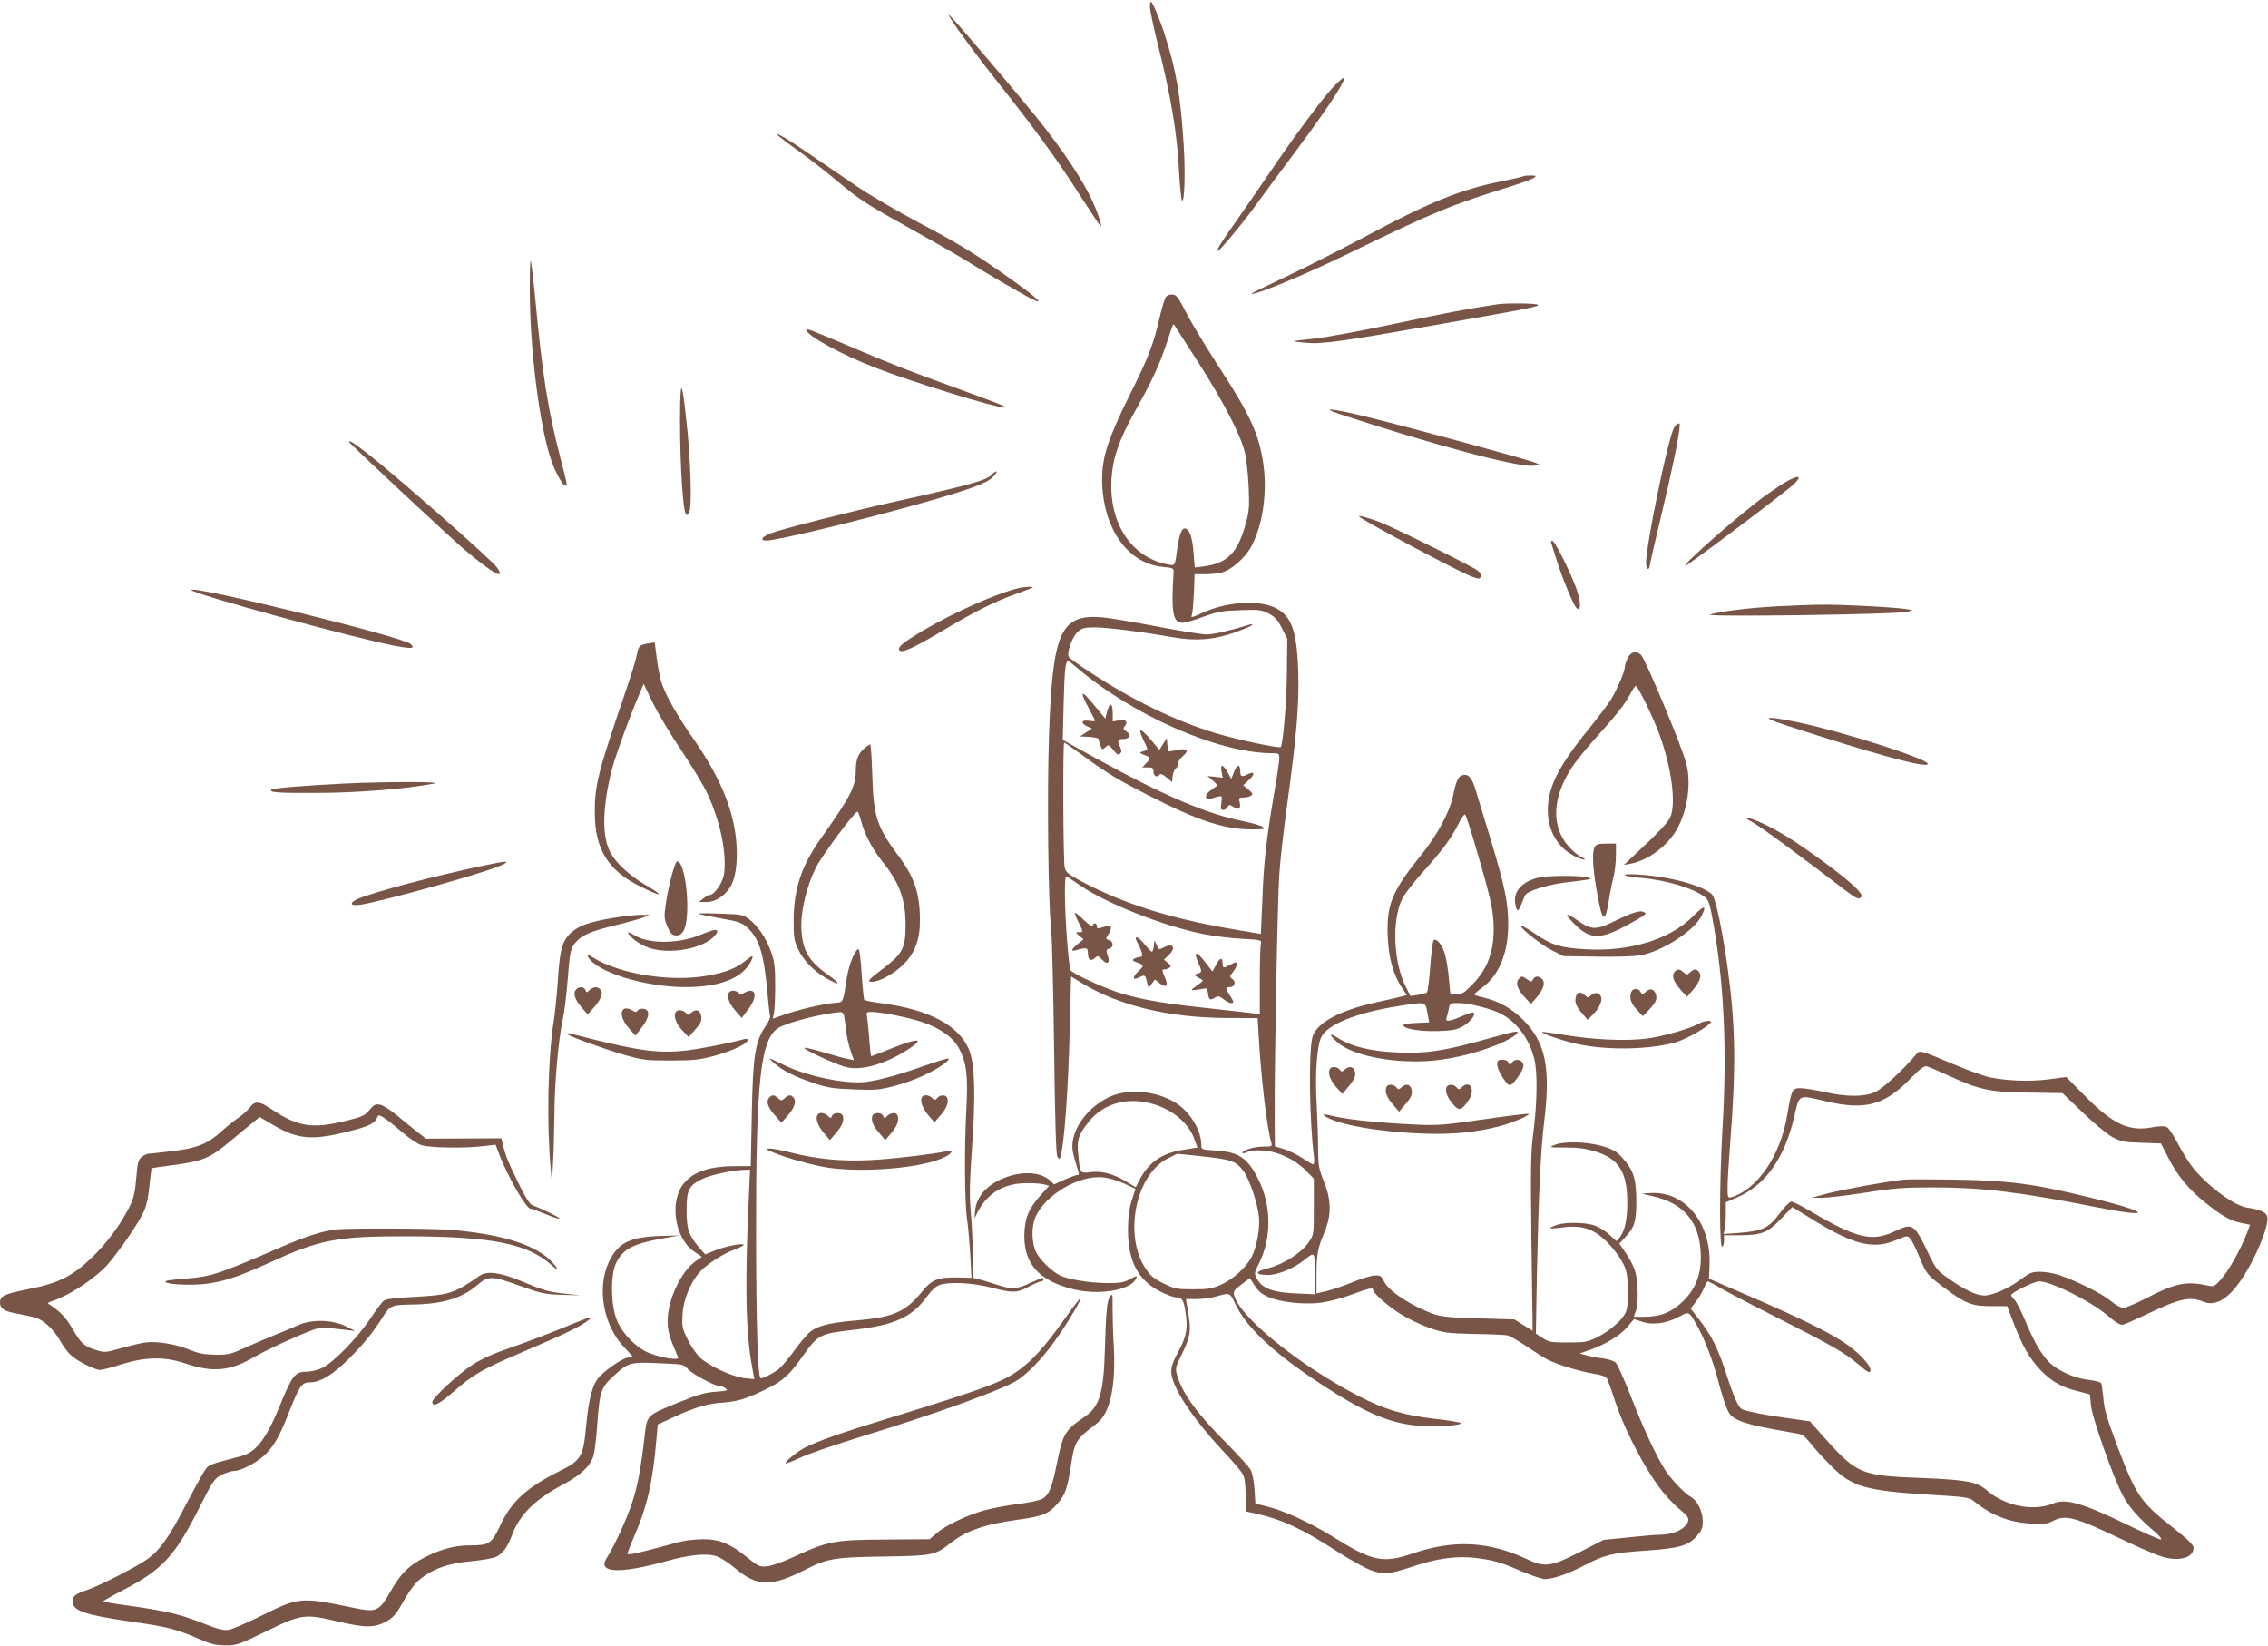 <?xml version="1.0" standalone="no"?>
<!DOCTYPE svg PUBLIC "-//W3C//DTD SVG 20010904//EN"
 "http://www.w3.org/TR/2001/REC-SVG-20010904/DTD/svg10.dtd">
<svg version="1.0" xmlns="http://www.w3.org/2000/svg"
 width="1280pt" height="929pt" viewBox="0 0 1280 929"
 preserveAspectRatio="xMidYMid meet">
<g transform="translate(0,929) scale(0.1,-0.1)"
fill="#795548" stroke="none">
<path d="M6490 9250 c0 -17 18 -102 39 -188 80 -316 115 -525 126 -752 4 -74
11 -141 15 -149 15 -27 21 157 10 317 -17 271 -42 416 -106 615 -27 85 -70
187 -78 187 -4 0 -6 -14 -6 -30z"/>
<path d="M5368 9181 c30 -51 163 -229 276 -371 184 -231 320 -417 440 -605 66
-102 123 -188 127 -191 12 -7 -11 65 -42 134 -55 123 -174 301 -328 491 -101
125 -433 515 -469 551 l-25 25 21 -34z"/>
<path d="M7519 8793 c-68 -75 -218 -277 -354 -478 -60 -88 -145 -212 -190
-275 -85 -120 -109 -159 -102 -166 5 -6 145 161 214 258 32 44 141 192 243
328 172 231 275 390 252 390 -6 0 -34 -26 -63 -57z"/>
<path d="M4384 8532 c3 -5 58 -48 123 -94 65 -47 164 -124 220 -171 125 -105
154 -124 439 -283 126 -70 258 -146 294 -169 70 -45 304 -182 358 -209 82 -42
42 -2 -94 96 -223 158 -298 205 -539 332 -121 65 -276 155 -345 202 -327 223
-382 261 -421 282 -23 13 -39 20 -35 14z"/>
<path d="M8599 8296 c-2 -3 -61 -16 -130 -30 -231 -47 -405 -118 -774 -316
-132 -70 -329 -170 -437 -221 -109 -51 -196 -94 -195 -96 13 -12 287 100 532
219 522 253 580 276 943 390 57 18 111 38 120 45 15 11 12 12 -19 13 -20 0
-38 -2 -40 -4z"/>
<path d="M2990 7654 c0 -334 55 -769 121 -961 22 -65 65 -143 79 -143 13 0 15
-7 -29 163 -69 269 -100 461 -140 891 -11 115 -23 211 -26 214 -3 3 -5 -71 -5
-164z"/>
<path d="M6581 7616 c-7 -8 -24 -62 -37 -120 -34 -150 -64 -226 -169 -436
-119 -239 -155 -348 -155 -473 1 -273 141 -477 344 -496 60 -6 61 -6 59 -36
-14 -224 -3 -281 52 -279 17 1 71 16 120 35 78 28 106 33 205 36 105 4 119 2
160 -19 36 -19 51 -35 75 -83 l30 -60 -2 -185 c-1 -164 -22 -412 -35 -425 -9
-9 -252 43 -370 79 -226 69 -466 185 -703 341 -61 40 -116 79 -122 87 -16 19
18 117 52 145 22 19 38 23 94 23 68 0 267 -25 441 -56 128 -22 228 -15 345 26
50 18 95 36 100 42 7 7 2 8 -15 3 -109 -34 -202 -55 -240 -55 -25 0 -151 20
-280 45 -129 25 -269 48 -310 52 -236 18 -280 -80 -300 -677 -11 -318 -4 -945
12 -1075 5 -44 13 -348 17 -675 5 -409 11 -601 18 -615 9 -16 13 -17 17 -5 22
66 45 371 54 742 l7 278 60 -37 c210 -127 485 -194 807 -197 l186 -1 6 -105
c13 -234 48 -527 72 -602 5 -16 -2 -18 -51 -18 -51 0 -124 -24 -112 -37 3 -2
15 1 28 7 14 8 47 11 89 8 85 -6 179 -51 240 -113 l45 -46 0 -158 c0 -155 0
-158 -28 -199 -38 -59 -145 -127 -230 -148 -78 -19 -77 -38 0 -38 54 0 142 36
201 82 65 51 62 54 62 -74 l0 -117 -108 5 c-128 5 -188 28 -217 81 -17 32 -17
34 9 85 74 147 73 332 -5 483 -58 115 -109 149 -236 157 -81 5 -83 5 -83 31 0
76 -54 172 -127 226 -109 80 -289 99 -401 41 -106 -54 -185 -153 -198 -249 -5
-32 0 -63 15 -111 24 -76 24 -76 10 -76 -6 0 -38 -12 -71 -26 l-59 -27 -22 21
c-50 47 -145 55 -242 22 -105 -36 -171 -104 -181 -186 l-5 -49 21 40 c54 103
147 158 270 159 41 1 88 -3 103 -7 l28 -8 -46 -51 c-66 -74 -87 -120 -93 -204
-11 -178 75 -280 277 -329 140 -34 312 -7 349 54 15 26 11 26 -35 1 -30 -16
-56 -20 -123 -20 -100 1 -224 21 -269 44 -49 26 -110 85 -133 130 -26 51 -28
144 -4 199 54 124 243 236 378 224 34 -3 85 -18 122 -35 l64 -30 -20 -64 c-15
-45 -21 -91 -22 -163 -1 -180 56 -290 187 -355 33 -16 70 -30 81 -30 37 0 47
-15 57 -86 14 -92 5 -135 -41 -221 -27 -49 -40 -84 -40 -111 0 -83 114 -258
294 -451 53 -56 103 -115 111 -131 10 -19 15 -59 15 -119 l0 -89 51 -11 c151
-33 264 -85 459 -211 74 -48 163 -98 197 -110 75 -27 101 -24 249 25 125 42
242 57 343 44 100 -12 140 -24 258 -75 56 -24 115 -44 131 -44 47 0 132 29
221 76 114 60 161 72 342 84 193 13 245 27 293 80 30 34 36 47 36 85 0 57 -31
120 -68 139 -34 18 -111 99 -146 154 -50 79 -124 238 -191 411 -38 96 -76 182
-86 192 -9 9 -41 20 -70 24 -30 3 -72 11 -94 17 l-40 11 52 18 c90 31 174 81
215 129 l40 47 42 -14 c59 -21 135 -12 206 24 66 35 60 37 108 -47 44 -79 88
-194 118 -307 14 -54 34 -122 46 -150 18 -46 27 -56 72 -78 32 -15 105 -34
195 -50 80 -14 152 -27 160 -30 9 -3 34 -29 56 -57 22 -28 73 -84 114 -124
113 -113 192 -136 554 -158 198 -12 220 -15 245 -35 102 -82 199 -121 328
-128 69 -5 86 -2 123 16 69 36 126 20 395 -109 82 -39 176 -80 210 -91 97 -33
186 -11 186 47 0 16 -28 44 -107 107 -195 153 -216 183 -329 482 -53 142 -69
196 -73 255 -4 41 -9 80 -13 86 -4 6 -35 14 -69 18 -67 7 -148 39 -203 81 -50
38 -100 118 -151 241 -24 58 -53 116 -64 128 -12 12 -21 25 -21 28 0 14 131
78 158 78 67 0 286 -109 383 -190 54 -46 77 -59 93 -54 12 3 72 30 133 59 186
89 242 101 318 70 67 -28 140 14 214 124 81 118 159 308 147 356 -6 25 -38 39
-114 51 -72 11 -213 114 -300 218 -23 28 -63 90 -88 138 -24 48 -54 92 -64 98
-14 7 -39 7 -83 -1 -133 -25 -222 17 -383 180 l-103 104 -97 -13 c-102 -14
-238 -9 -334 11 -30 6 -122 39 -205 74 -195 82 -190 81 -212 54 -71 -85 -188
-192 -230 -211 -63 -28 -158 -28 -285 0 -54 12 -115 22 -137 22 -46 0 -50 -8
-75 -155 -38 -226 -168 -416 -313 -460 -22 -6 -23 -4 -23 57 0 35 7 148 15
252 34 427 30 665 -16 995 -28 198 -66 381 -85 402 -45 50 -240 104 -414 114
-116 8 -103 -9 15 -19 143 -12 305 -62 362 -112 18 -16 26 -46 47 -169 58
-344 73 -705 47 -1140 -17 -299 -18 -671 -1 -660 6 3 10 19 10 36 l0 29 81 0
c130 0 164 13 239 91 l65 68 137 -84 c217 -131 325 -156 453 -101 59 25 60 25
77 6 9 -11 31 -55 48 -97 42 -102 46 -106 137 -175 125 -94 161 -108 269 -108
l92 0 37 -97 c49 -128 88 -196 148 -260 63 -67 119 -99 210 -122 l72 -19 6
-63 c7 -70 127 -410 181 -510 32 -61 93 -130 173 -197 27 -22 46 -44 42 -48
-4 -4 -91 34 -194 84 -253 122 -344 148 -414 119 -113 -47 -274 -15 -376 74
-55 48 -116 59 -358 69 -362 14 -372 19 -576 247 l-64 73 -140 20 c-124 18
-175 28 -238 46 -24 7 -47 58 -92 194 -46 145 -82 218 -149 306 l-54 70 30 40
c16 21 37 56 45 77 8 20 18 37 22 37 3 0 38 -18 76 -41 39 -22 180 -96 315
-164 308 -156 385 -200 460 -265 48 -41 61 -49 66 -36 10 26 -69 110 -156 166
-101 64 -245 135 -530 258 l-225 97 3 71 c12 242 -137 425 -335 412 l-48 -3
60 -14 c174 -39 263 -141 273 -312 7 -120 -23 -205 -96 -278 -66 -65 -129 -91
-223 -91 l-59 0 11 28 c16 38 15 157 0 219 -7 29 -31 78 -53 109 l-39 57 29
31 c57 60 67 91 67 211 -1 126 -16 173 -81 244 -29 33 -51 46 -108 63 -85 26
-223 30 -274 7 -32 -13 -29 -14 65 -14 76 0 114 -6 172 -24 129 -42 175 -117
175 -286 0 -97 -14 -160 -42 -196 l-19 -22 -40 36 c-22 21 -60 44 -83 52 -50
18 -163 20 -211 4 -59 -20 -52 -25 20 -16 91 13 149 3 206 -35 63 -42 142
-141 160 -202 19 -62 19 -196 1 -239 -17 -43 -94 -110 -165 -144 -50 -25 -67
-28 -161 -28 -95 0 -109 2 -144 25 l-38 25 6 340 c9 430 21 699 41 856 37 305
8 447 -119 575 -65 64 -139 106 -226 126 -27 6 -50 14 -50 17 1 3 21 21 46 39
95 70 146 195 146 357 0 121 -20 218 -101 485 -33 107 -69 228 -81 267 -22 75
-43 100 -79 88 -22 -7 -34 -35 -51 -118 -18 -87 -89 -220 -176 -327 -169 -210
-199 -283 -192 -463 5 -124 32 -220 82 -293 l26 -39 -27 -7 c-16 -4 -77 -19
-138 -32 -218 -47 -350 -120 -369 -202 -21 -92 -16 -472 10 -676 2 -21 0 -38
-5 -38 -5 0 -32 16 -60 35 -29 19 -75 42 -104 51 l-52 16 -1 162 c-2 293 16
1218 26 1371 5 83 26 263 45 400 52 377 68 565 62 745 -8 236 -39 320 -136
363 -98 44 -275 30 -409 -33 -52 -24 -63 -27 -56 -12 4 9 9 65 12 125 l4 107
60 0 c34 0 78 5 100 12 49 15 120 77 154 134 67 115 97 301 75 468 -24 175
-75 287 -263 573 -67 104 -145 233 -173 288 -43 83 -55 101 -76 103 -14 2 -31
-4 -38 -12z m187 -379 c135 -211 231 -396 257 -497 9 -36 19 -124 22 -195 5
-113 3 -141 -16 -208 -45 -166 -103 -225 -238 -243 l-50 -6 -7 83 c-7 90 -22
132 -48 137 -18 3 -32 -33 -43 -108 -14 -105 -13 -103 -53 -95 -206 38 -335
233 -319 485 8 119 44 222 133 380 92 164 134 253 175 374 16 50 33 98 36 106
4 13 7 12 16 -3 7 -10 67 -105 135 -210z m-698 -1708 c319 -274 802 -487 1108
-489 40 0 42 -1 42 -30 0 -16 -14 -109 -31 -207 -42 -249 -58 -390 -65 -600
-4 -101 -8 -183 -8 -183 -1 0 -80 14 -176 30 -350 61 -618 147 -855 277 -57
31 -71 44 -76 68 -9 39 -11 705 -3 705 4 0 45 -29 93 -64 148 -109 204 -143
393 -239 273 -140 421 -187 576 -187 66 1 75 2 59 14 -9 7 -56 21 -104 31
-212 42 -447 142 -832 353 l-193 107 5 205 c5 192 10 240 26 240 3 0 22 -14
41 -31z m2263 -1034 c81 -275 97 -347 97 -448 0 -138 -40 -235 -133 -325 -37
-37 -50 -43 -78 -40 l-34 3 -8 85 c-4 47 -14 108 -22 136 -15 53 -49 94 -64
78 -5 -5 -14 -71 -19 -148 -6 -76 -14 -142 -19 -146 -4 -4 -27 -10 -50 -14
l-43 -6 -25 50 c-72 141 -81 380 -20 501 15 28 66 94 114 147 110 122 160 190
201 271 17 35 35 60 39 55 5 -5 34 -94 64 -199z m-2234 -203 c150 -102 465
-226 690 -272 57 -11 155 -24 218 -27 110 -6 114 -7 109 -27 -3 -12 -6 -106
-6 -210 l0 -189 -48 7 c-27 3 -152 17 -279 31 -254 27 -408 57 -527 105 -97
38 -197 87 -212 103 -13 13 -34 298 -34 445 0 72 3 91 13 86 6 -5 41 -28 76
-52z m1957 -717 l10 -54 -73 -3 c-40 -2 -73 -7 -73 -13 0 -20 95 -36 195 -33
83 3 107 8 141 27 41 23 74 65 61 77 -4 4 -33 -5 -66 -20 -66 -29 -96 -33 -88
-12 3 8 9 31 13 50 6 36 7 36 58 36 57 0 179 -31 235 -59 93 -49 164 -145 191
-260 18 -75 15 -242 -5 -401 -16 -119 -17 -194 -12 -632 l7 -497 -52 32 -51
32 -201 6 c-156 4 -212 10 -251 23 -128 46 -257 130 -283 184 -16 33 -21 37
-54 35 -20 -1 -76 -18 -125 -38 -48 -20 -114 -42 -145 -50 l-58 -13 0 106 c1
118 6 147 46 242 39 94 38 179 -4 283 -29 71 -32 89 -33 185 0 59 -4 172 -8
252 -10 162 1 326 25 376 35 74 199 140 441 178 152 24 147 25 159 -39z m2945
-356 c171 -79 232 -92 452 -94 l187 -3 113 -108 c62 -60 137 -122 167 -139 50
-27 66 -30 165 -33 l111 -4 42 -82 c50 -99 116 -178 202 -247 98 -79 147 -107
206 -119 l53 -11 -20 -52 c-36 -92 -100 -205 -142 -253 -36 -41 -43 -45 -71
-39 -127 28 -187 16 -355 -71 -58 -30 -115 -54 -128 -54 -14 0 -45 18 -71 40
-48 40 -194 113 -292 146 -30 10 -78 18 -106 18 -45 0 -58 -5 -109 -43 -66
-50 -160 -91 -207 -91 -44 1 -103 28 -194 91 -72 50 -77 56 -121 148 -82 169
-87 172 -195 121 -123 -58 -214 -36 -467 114 -52 31 -102 56 -111 56 -9 0 -40
-31 -68 -69 -60 -81 -95 -97 -231 -108 l-84 -6 6 24 c4 13 7 53 7 89 l0 66 67
29 c156 68 265 221 318 449 32 136 18 130 188 90 213 -49 323 -20 466 127 58
59 81 76 96 72 11 -3 68 -27 126 -54z m-4506 -155 c116 -30 209 -106 244 -197
l19 -52 -81 -13 c-121 -19 -195 -71 -247 -172 l-20 -39 -57 34 c-74 43 -135
59 -199 51 -60 -7 -58 -9 -69 104 -8 77 1 105 56 176 80 104 214 145 354 108z
m293 -299 c157 -17 188 -27 228 -80 34 -45 81 -181 89 -259 7 -66 -12 -172
-41 -228 -30 -58 -102 -124 -167 -154 -55 -25 -73 -29 -162 -29 -94 0 -105 2
-168 33 -55 27 -75 44 -102 85 -125 189 -55 531 127 621 29 14 52 26 52 26 1
0 65 -7 144 -15z m371 -794 c72 -30 204 -44 300 -31 42 6 118 26 169 45 95 36
122 42 122 26 0 -18 85 -93 157 -137 41 -26 113 -60 161 -77 81 -28 99 -30
252 -34 91 -1 176 -5 189 -8 13 -3 62 -32 110 -64 47 -32 100 -65 116 -73 52
-27 177 -65 253 -78 51 -8 75 -17 82 -30 5 -10 26 -67 45 -126 41 -126 129
-306 208 -426 53 -83 107 -144 175 -200 38 -31 40 -51 8 -83 -27 -27 -83 -45
-141 -45 -22 0 -102 -7 -177 -15 l-138 -14 -129 -66 c-166 -85 -203 -90 -298
-45 -220 104 -417 114 -652 34 -167 -57 -227 -44 -452 97 -117 73 -270 144
-359 166 l-75 19 -5 80 c-3 47 -12 92 -22 111 -10 17 -71 84 -136 150 -164
164 -247 278 -277 377 -13 44 -13 47 24 123 49 101 54 130 38 231 l-14 82 62
0 c34 0 84 7 111 15 72 22 77 20 102 -35 63 -138 216 -282 492 -463 248 -162
387 -220 556 -233 91 -7 241 4 228 16 -5 5 -70 16 -145 24 -179 21 -286 53
-438 132 -332 173 -666 444 -696 566 -6 21 1 30 41 60 l48 36 27 -42 c19 -31
40 -48 78 -65z"/>
<path d="M6110 5371 c0 -8 16 -43 35 -78 19 -35 35 -66 35 -70 0 -3 -16 -3
-35 0 -43 7 -48 -14 -8 -32 l26 -12 -34 -22 -34 -22 53 -3 c28 -2 52 -7 52
-12 0 -5 5 -21 10 -36 10 -25 11 -26 29 -10 18 16 20 15 44 -16 21 -26 29 -30
38 -21 10 10 10 18 1 38 -18 38 -15 45 17 45 37 0 47 24 18 43 -18 12 -20 17
-9 30 21 25 5 40 -34 32 l-34 -6 0 45 c0 60 -16 67 -31 14 l-11 -43 -37 45
c-66 81 -90 105 -91 91z"/>
<path d="M6440 5145 c5 -14 17 -39 25 -55 12 -24 13 -31 3 -34 -7 -3 -20 -7
-28 -9 -10 -3 -4 -9 18 -17 38 -14 39 -17 10 -47 l-21 -23 31 0 c27 0 32 -4
32 -25 0 -25 23 -35 35 -15 4 6 19 0 38 -16 l32 -27 3 33 c2 19 10 39 19 45 8
6 13 18 11 26 -1 9 10 27 26 41 39 33 28 48 -26 37 -24 -4 -46 -8 -50 -9 -4 0
-8 17 -10 38 l-3 37 -21 -33 -21 -33 -47 56 c-51 59 -71 70 -56 30z"/>
<path d="M6966 4938 l-17 -43 -21 38 c-27 46 -42 48 -34 3 l7 -34 -43 5 -43 4
30 -25 c16 -14 27 -27 25 -29 -3 -2 -19 -13 -37 -26 -36 -25 -36 -57 1 -47 69
20 65 21 59 -23 -5 -33 -3 -41 10 -41 9 0 20 7 25 16 8 15 11 15 35 0 29 -20
42 -8 33 30 -6 21 -3 24 21 24 16 0 35 5 43 10 13 9 10 14 -14 35 l-30 24 35
32 c34 32 29 50 -10 30 -30 -16 -41 -13 -41 12 0 46 -16 49 -34 5z"/>
<path d="M6085 4090 c30 -60 30 -60 4 -60 -21 0 -21 0 2 -20 l24 -20 -33 -27
c-41 -35 -41 -44 0 -32 51 14 58 12 58 -20 0 -37 16 -48 39 -27 16 15 19 14
41 -9 30 -32 47 -19 31 25 -9 28 -8 33 9 37 26 7 26 40 -1 48 -19 6 -19 8 -5
31 23 34 21 58 -4 50 -11 -3 -29 -9 -40 -12 -14 -5 -20 -2 -20 10 0 19 -16 22
-23 4 -3 -8 -21 3 -49 30 -24 23 -47 42 -51 42 -4 0 4 -22 18 -50z"/>
<path d="M6410 3995 c0 -4 6 -18 14 -33 26 -52 29 -72 9 -72 -10 0 -25 -5 -33
-10 -12 -7 -8 -12 18 -21 39 -13 39 -19 7 -49 -36 -34 -34 -55 4 -35 32 16 35
15 45 -30 l8 -30 18 24 18 24 28 -22 c36 -28 49 -14 29 32 -18 44 -18 47 -2
47 6 0 19 4 26 9 12 8 11 13 -8 28 l-22 18 25 24 c45 42 28 73 -24 46 -30 -15
-30 -15 -42 12 l-12 28 -4 -32 c-2 -18 -7 -33 -11 -33 -4 0 -22 18 -40 40 -28
35 -51 51 -51 35z"/>
<path d="M6760 3864 c25 -57 25 -60 -2 -68 -22 -6 -22 -7 6 -23 29 -15 29 -16
10 -30 -67 -49 -70 -46 31 -30 6 1 11 -13 13 -30 4 -35 12 -40 41 -21 15 9 24
7 46 -10 27 -22 55 -29 55 -14 0 4 -9 21 -20 37 -25 38 -25 45 0 45 28 0 38
30 15 46 -16 12 -16 14 4 40 21 26 28 54 14 54 -5 -1 -19 -7 -33 -15 -35 -20
-40 -19 -40 10 0 36 -17 31 -38 -11 l-19 -36 -39 50 c-50 66 -70 68 -44 6z"/>
<path d="M8415 3434 c-229 -65 -333 -84 -459 -84 -186 0 -323 29 -408 85 -50
33 -48 15 2 -28 82 -70 289 -114 492 -105 123 6 268 38 398 89 82 32 151 78
115 78 -11 0 -74 -16 -140 -35z"/>
<path d="M8450 3282 c0 -26 44 -101 67 -115 16 -10 84 85 81 112 -4 32 -45 42
-65 15 -11 -16 -13 -16 -19 -1 -4 11 -17 17 -35 17 -25 0 -29 -4 -29 -28z"/>
<path d="M7504 3255 c-10 -25 5 -64 40 -102 l32 -36 38 46 c27 34 37 53 34 74
-4 33 -31 42 -57 19 -16 -15 -19 -15 -31 -1 -16 19 -49 19 -56 0z"/>
<path d="M7824 3155 c-10 -25 3 -59 39 -99 l33 -39 37 44 c29 33 37 51 35 74
-4 35 -30 45 -57 21 -16 -15 -19 -15 -31 -1 -16 19 -49 19 -56 0z"/>
<path d="M8164 3155 c-9 -23 3 -57 36 -95 33 -40 49 -37 88 21 40 58 10 118
-37 75 -16 -15 -19 -15 -31 -1 -16 19 -49 19 -56 0z"/>
<path d="M7475 2994 c64 -48 303 -91 550 -100 166 -7 305 6 441 42 66 17 170
61 162 69 -3 3 -117 -11 -254 -31 -221 -32 -263 -35 -374 -30 -212 10 -381 27
-465 46 -65 15 -76 16 -60 4z"/>
<path d="M10745 2634 c-93 -10 -347 -56 -430 -78 l-90 -24 55 -1 c30 0 141 13
245 29 163 26 218 30 385 30 275 0 488 -26 918 -111 334 -66 312 -30 -33 54
-317 78 -462 97 -775 101 -129 2 -253 2 -275 0z"/>
<path d="M8450 7573 c-171 -26 -276 -46 -575 -109 -192 -41 -399 -79 -460 -85
-60 -6 -111 -12 -113 -14 -2 -1 30 -6 70 -9 88 -9 205 8 728 100 552 97 594
106 578 115 -13 8 -178 10 -228 2z"/>
<path d="M4550 7430 c0 -32 193 -138 390 -215 203 -79 680 -226 730 -225 22 1
-27 21 -283 114 -254 92 -367 136 -568 222 -248 105 -269 113 -269 104z"/>
<path d="M3839 7025 c-6 -252 11 -598 31 -634 6 -11 10 -9 20 10 16 29 8 301
-16 513 -22 206 -31 234 -35 111z"/>
<path d="M7575 6949 c532 -174 982 -294 1076 -287 l44 4 -30 13 c-35 16 -680
192 -939 256 -209 52 -292 60 -151 14z"/>
<path d="M9446 6873 c-35 -71 -156 -656 -156 -760 0 -18 5 -33 10 -33 6 0 10
7 10 15 0 8 32 145 70 305 57 235 100 445 100 493 0 17 -21 5 -34 -20z"/>
<path d="M1970 6796 c0 -6 579 -547 651 -607 158 -134 237 -177 184 -101 -33
46 -581 528 -739 649 -73 57 -96 71 -96 59z"/>
<path d="M5595 6610 c-27 -30 -127 -58 -560 -154 -226 -50 -621 -151 -679
-173 -57 -21 -72 -43 -30 -43 62 0 540 116 893 216 263 75 352 108 386 144 16
17 24 30 18 30 -5 0 -18 -9 -28 -20z"/>
<path d="M10095 6580 c-22 -11 -79 -49 -127 -83 -140 -100 -469 -389 -458
-400 6 -6 564 414 613 460 47 45 35 55 -28 23z"/>
<path d="M7670 6376 c0 -12 569 -316 638 -340 39 -14 43 -14 49 1 4 10 -3 22
-18 34 -33 25 -479 246 -554 274 -67 25 -115 38 -115 31z"/>
<path d="M8754 6228 c3 -7 16 -51 31 -98 32 -102 93 -249 111 -269 24 -26 28
15 9 82 -20 73 -125 289 -143 295 -6 2 -10 -2 -8 -10z"/>
<path d="M5755 5973 c-120 -27 -363 -134 -539 -237 -120 -71 -155 -100 -139
-116 15 -16 85 16 256 119 167 100 288 160 402 200 49 18 91 34 94 36 5 6 -46
4 -74 -2z"/>
<path d="M1080 5961 c0 -20 927 -274 1153 -316 93 -17 111 -15 85 11 -39 39
-1238 334 -1238 305z"/>
<path d="M10030 5869 c-154 -8 -333 -30 -379 -47 -38 -14 1068 1 1114 16 l30
9 -36 6 c-52 10 -369 27 -479 25 -52 0 -165 -5 -250 -9z"/>
<path d="M3660 5660 c-51 -9 -57 -15 -65 -62 -4 -24 -32 -115 -62 -203 -160
-467 -177 -535 -176 -695 1 -201 75 -321 251 -409 128 -65 150 -61 36 5 -91
53 -170 126 -201 188 -46 89 -43 247 8 456 19 77 104 310 160 440 l22 51 52
-108 c29 -59 101 -180 161 -268 59 -88 124 -196 145 -240 74 -158 112 -342 95
-459 -8 -48 -55 -116 -81 -116 -7 0 -23 -9 -36 -20 l-24 -19 41 -1 c48 0 98
30 131 78 33 49 46 133 40 242 -12 189 -87 375 -238 593 -103 147 -171 269
-189 337 -7 25 -18 83 -24 130 l-11 85 -35 -5z"/>
<path d="M9186 5576 c-9 -19 -16 -41 -16 -50 0 -26 -47 -134 -81 -188 -17 -26
-82 -112 -145 -189 -129 -161 -187 -267 -204 -370 -18 -115 17 -221 92 -284
34 -29 88 -55 110 -55 7 1 -1 7 -17 14 -17 7 -50 35 -73 61 -98 112 -92 274
17 441 20 33 78 104 127 159 125 139 175 202 204 258 14 26 28 47 32 47 12 0
103 -188 136 -281 68 -191 92 -388 58 -461 -16 -33 -72 -92 -211 -221 l-50
-47 35 6 c102 18 215 103 268 202 58 108 78 259 48 367 -27 101 -226 576 -253
608 -26 28 -59 21 -77 -17z"/>
<path d="M10075 5199 c505 -165 805 -247 805 -219 0 28 -481 182 -736 235
-184 38 -214 31 -69 -16z"/>
<path d="M4878 5067 c-33 -27 -48 -64 -48 -121 0 -94 -26 -145 -200 -391 -108
-153 -150 -283 -151 -458 0 -93 3 -115 24 -160 29 -64 89 -126 159 -166 82
-47 89 -37 12 18 -109 77 -144 136 -151 255 -6 99 28 243 82 351 32 65 218
315 234 315 4 0 13 -22 20 -49 19 -76 63 -160 120 -231 97 -120 132 -214 132
-358 0 -130 -16 -162 -119 -241 -93 -70 -102 -81 -70 -81 41 0 127 48 177 98
65 65 93 140 93 248 0 155 -31 246 -128 374 -114 153 -135 216 -141 448 -3 94
-8 172 -12 172 -3 0 -18 -10 -33 -23z"/>
<path d="M1945 4869 c-206 -10 -406 -26 -413 -34 -16 -16 33 -20 251 -19 229
0 516 23 667 53 58 11 -267 11 -505 0z"/>
<path d="M9893 4649 c48 -27 256 -179 527 -387 57 -43 74 -50 86 -31 14 24
-141 151 -373 308 -96 64 -217 126 -268 136 -22 5 -15 -2 28 -26z"/>
<path d="M9000 4511 c-15 -29 -12 -107 9 -233 33 -194 48 -209 71 -68 6 41 18
100 26 131 8 31 14 87 14 123 l0 66 -55 0 c-43 0 -56 -4 -65 -19z"/>
<path d="M2720 4404 c-270 -57 -606 -146 -698 -185 -54 -23 -47 -43 12 -34
129 20 702 180 791 221 65 29 38 29 -105 -2z"/>
<path d="M3791 4351 c-12 -44 -27 -115 -33 -160 -11 -73 -10 -85 8 -128 16
-38 25 -49 46 -51 20 -2 31 4 44 23 46 70 17 395 -35 395 -5 0 -18 -36 -30
-79z"/>
<path d="M8687 4339 c-87 -20 -137 -67 -137 -128 0 -20 5 -43 10 -51 7 -11 12
-6 25 25 8 22 19 46 23 54 14 25 129 60 230 72 53 6 108 13 122 16 25 6 25 6
-5 13 -42 11 -223 10 -268 -1z"/>
<path d="M9555 4120 c-129 -131 -361 -202 -610 -186 -137 8 -187 23 -278 85
-43 29 -81 51 -83 48 -10 -10 115 -110 176 -140 l64 -32 188 -3 c103 -2 213 2
245 7 126 23 307 141 348 226 28 60 13 58 -50 -5z"/>
<path d="M9225 4141 c-16 -4 -69 -27 -116 -50 -101 -50 -128 -49 -205 5 -66
47 -79 43 -28 -10 95 -99 150 -102 311 -14 89 48 111 64 96 69 -21 9 -20 9
-58 0z"/>
<path d="M3950 4131 c19 -5 79 -16 133 -26 82 -14 105 -22 133 -48 67 -58 95
-146 114 -357 6 -69 13 -132 16 -142 3 -9 -9 -36 -26 -60 -58 -83 -71 -167
-77 -495 l-6 -293 -83 0 c-145 0 -235 -29 -291 -93 -87 -99 -58 -311 53 -388
l45 -31 -39 -27 c-80 -59 -154 -218 -154 -332 0 -62 9 -92 59 -208 8 -18 -82
-6 -157 22 -76 28 -159 112 -190 192 -33 84 -35 248 -4 316 37 79 94 110 256
140 l103 18 -110 -3 c-170 -6 -235 -38 -286 -141 -73 -148 -35 -365 86 -490
25 -25 45 -48 45 -50 0 -3 -10 -5 -23 -5 -26 0 -112 -56 -160 -104 -41 -41
-63 -118 -78 -274 -17 -184 -27 -202 -159 -267 -179 -90 -264 -168 -326 -301
-50 -105 -62 -114 -173 -114 -83 0 -156 -19 -249 -65 -93 -47 -138 -90 -197
-193 -66 -116 -80 -122 -216 -93 -285 60 -304 59 -506 -42 -84 -42 -169 -79
-191 -83 -31 -5 -60 2 -153 39 -124 49 -201 67 -413 97 -76 10 -140 21 -143
24 -2 2 50 32 116 66 217 113 289 190 427 465 76 150 83 161 124 183 25 12 56
22 70 22 43 0 143 54 187 103 48 52 76 105 128 238 55 140 69 159 114 159 60
0 130 43 224 137 87 88 135 148 192 239 35 56 49 62 160 63 169 2 280 35 364
106 67 58 84 58 247 -1 117 -42 138 -47 234 -50 l105 -3 -83 9 c-95 10 -120
17 -252 72 -114 48 -192 58 -231 31 -145 -102 -172 -110 -376 -121 -107 -6
-156 -12 -168 -22 -10 -8 -45 -55 -78 -105 -72 -106 -205 -243 -268 -273 -26
-13 -65 -22 -90 -22 -63 0 -80 -22 -144 -178 -83 -204 -139 -277 -230 -300
-190 -50 -176 -44 -206 -90 -15 -24 -62 -110 -104 -190 -88 -172 -145 -251
-211 -298 -61 -44 -268 -150 -341 -175 -68 -23 -83 -35 -83 -64 0 -54 62 -76
329 -115 211 -30 258 -43 391 -101 59 -26 89 -33 141 -33 63 -1 74 3 229 78
202 99 219 101 410 56 152 -36 204 -36 273 2 29 16 52 40 74 78 61 108 89 144
136 176 72 50 148 74 271 85 60 6 122 17 137 25 38 19 65 57 89 123 43 115
130 201 292 287 98 52 151 103 168 161 6 21 15 94 20 163 14 200 21 220 93
286 88 80 88 80 300 70 90 -4 99 -6 118 -30 21 -26 150 -96 178 -96 10 0 26
-6 36 -14 16 -12 10 -14 -56 -19 -59 -4 -101 -16 -206 -59 -183 -74 -181 -73
-194 -183 -23 -200 -41 -294 -74 -391 -31 -93 -98 -238 -142 -307 -53 -83 75
-89 337 -16 126 35 220 45 277 30 25 -7 70 -35 113 -71 123 -103 201 -105 389
-10 129 66 166 73 442 77 278 4 297 7 381 74 90 72 198 109 383 134 136 18
172 32 222 89 45 51 58 89 78 222 20 131 27 142 146 233 74 57 107 208 95 436
-5 77 -7 176 -7 220 1 72 0 78 -13 61 -18 -23 -24 -77 -30 -291 -7 -254 -29
-330 -113 -388 -115 -79 -124 -96 -159 -268 -26 -130 -42 -171 -79 -195 -14
-9 -73 -22 -137 -30 -62 -8 -147 -24 -188 -35 -98 -26 -225 -87 -274 -130
l-39 -34 -246 -2 c-287 -1 -330 -9 -513 -94 -65 -31 -131 -54 -158 -57 -43 -4
-50 -1 -110 48 -100 81 -159 105 -255 105 -46 -1 -108 -8 -145 -19 -168 -47
-275 -73 -278 -65 -2 4 13 45 33 90 78 179 109 311 131 572 l6 69 86 40 c129
59 194 78 285 84 83 6 137 23 259 85 77 39 118 77 182 168 93 131 100 135 290
157 238 27 334 71 423 195 20 28 46 52 65 58 55 20 188 13 292 -14 123 -32
144 -31 213 5 31 17 62 30 69 30 8 0 14 5 14 10 0 14 -3 13 -77 -20 -79 -36
-103 -37 -196 -6 -40 13 -84 26 -99 30 l-28 6 0 128 c0 70 -5 178 -11 241 -8
91 -7 163 6 354 22 302 17 479 -14 559 -55 141 -226 232 -501 268 -47 6 -88
14 -92 18 -3 4 -10 70 -15 147 -5 82 -12 140 -18 139 -19 -1 -53 -85 -65 -157
-22 -145 -21 -142 -60 -145 -66 -5 -191 -33 -275 -61 l-84 -29 7 31 c4 18 7
88 7 157 0 106 -4 135 -24 191 -27 76 -74 145 -124 183 -33 25 -43 27 -173 31
-90 3 -127 2 -104 -4z m814 -573 c3 -13 7 -49 11 -81 3 -32 14 -83 25 -114
l19 -55 -35 7 c-19 3 -79 20 -132 36 -53 16 -103 28 -111 27 -20 -4 174 -94
233 -109 90 -23 228 18 361 106 86 58 45 58 -99 1 -63 -25 -117 -46 -119 -46
-2 0 -7 42 -11 93 -3 50 -9 107 -12 125 -6 30 -5 32 24 32 53 0 205 -30 283
-56 102 -33 177 -86 211 -149 43 -79 52 -155 42 -344 -12 -218 -10 -527 4
-621 6 -41 14 -132 18 -202 l7 -128 -80 2 c-111 1 -144 -12 -198 -79 -95 -116
-163 -146 -375 -164 -147 -12 -217 -30 -259 -65 -17 -14 -57 -62 -90 -107 -32
-45 -72 -91 -87 -103 -42 -30 -95 -56 -102 -50 -15 16 -24 286 -25 796 -1 884
25 1121 128 1181 54 32 249 81 347 88 11 1 19 -8 22 -21z m-537 -1005 c-24
-500 -19 -784 18 -977 l12 -68 -56 6 c-71 8 -206 72 -254 119 -19 20 -50 65
-67 101 -30 61 -32 72 -28 140 5 81 42 174 94 235 35 42 129 104 192 127 26
10 52 22 57 27 18 17 -97 -3 -158 -28 l-57 -23 -35 40 c-59 70 -70 102 -70
210 0 113 12 138 87 175 45 23 172 50 237 52 l34 1 -6 -137z"/>
<path d="M4368 3292 c48 -43 117 -77 223 -113 81 -27 112 -32 229 -36 123 -5
144 -3 234 21 102 27 214 78 275 124 19 14 30 27 24 29 -6 2 -66 -16 -134 -40
-139 -50 -259 -83 -334 -92 -110 -13 -326 31 -455 93 -99 48 -100 48 -62 14z"/>
<path d="M4340 3095 c-18 -21 -6 -55 35 -100 l35 -40 34 38 c39 44 52 82 35
103 -15 18 -28 18 -51 -3 -17 -15 -19 -15 -36 0 -23 21 -36 21 -52 2z"/>
<path d="M5207 3103 c-18 -17 -4 -62 30 -103 l37 -43 33 39 c36 40 49 74 39
99 -7 19 -40 19 -56 0 -12 -14 -15 -14 -30 0 -17 16 -42 20 -53 8z"/>
<path d="M4617 3003 c-18 -17 -4 -62 30 -103 l37 -43 33 39 c36 40 49 74 39
99 -7 20 -52 19 -60 -1 -6 -16 -8 -16 -24 0 -19 17 -44 21 -55 9z"/>
<path d="M4924 2995 c-10 -25 3 -59 39 -99 l33 -39 32 37 c34 38 48 76 38 101
-7 20 -35 19 -58 -1 -16 -16 -18 -16 -24 0 -8 20 -53 21 -60 1z"/>
<path d="M4360 2789 c69 -31 240 -78 322 -89 215 -28 534 2 650 61 42 21 51
42 16 34 -77 -17 -323 -46 -438 -51 -159 -8 -301 6 -440 41 -54 14 -111 25
-127 24 -26 0 -24 -2 17 -20z"/>
<path d="M3456 4110 c-129 -22 -186 -42 -231 -81 -51 -45 -65 -94 -76 -262 -5
-82 -16 -190 -24 -240 -33 -206 -40 -576 -17 -832 l7 -80 6 110 c4 61 7 186 8
278 1 178 22 412 46 529 9 39 20 128 26 197 16 196 18 208 46 241 37 44 82 64
226 99 71 17 143 38 160 45 l32 14 -50 0 c-27 0 -99 -8 -159 -18z"/>
<path d="M4020 4040 c-14 -4 -49 -17 -78 -29 -118 -47 -282 -47 -358 0 -45 27
-52 24 -20 -10 16 -16 51 -40 80 -52 106 -47 298 -22 379 50 35 32 33 51 -3
41z"/>
<path d="M3319 3891 c46 -86 321 -171 550 -171 194 1 318 49 368 143 20 40 13
41 -30 6 -53 -43 -111 -66 -218 -85 -207 -36 -490 9 -642 103 -35 22 -37 22
-28 4z"/>
<path d="M9450 3805 c-17 -21 -6 -53 35 -100 l36 -40 34 40 c39 46 51 81 34
101 -15 18 -28 18 -51 -3 -17 -15 -19 -15 -36 0 -23 21 -36 21 -52 2z"/>
<path d="M8570 3765 c-18 -22 -5 -60 36 -103 l34 -37 30 34 c41 48 53 86 34
106 -20 20 -41 19 -52 -1 -9 -16 -11 -16 -33 0 -29 20 -33 20 -49 1z"/>
<path d="M3250 3705 c-17 -21 -6 -55 33 -100 l34 -39 31 35 c43 47 58 85 42
104 -16 20 -39 19 -62 -1 -16 -16 -18 -16 -24 0 -8 20 -38 21 -54 1z"/>
<path d="M9204 3686 c-8 -34 2 -59 38 -98 l30 -32 40 42 c29 31 38 50 36 69
-5 39 -32 52 -58 28 -20 -18 -22 -18 -31 -2 -15 26 -48 21 -55 -7z"/>
<path d="M4117 3693 c-18 -18 -5 -63 31 -103 l38 -44 37 49 c55 72 44 128 -19
95 -19 -11 -27 -11 -36 -2 -13 13 -41 16 -51 5z"/>
<path d="M8894 3666 c-8 -32 0 -54 36 -95 l30 -35 29 28 c34 33 56 79 47 101
-9 24 -35 29 -56 10 -18 -16 -20 -16 -35 -1 -23 23 -44 20 -51 -8z"/>
<path d="M3517 3593 c-18 -18 -5 -63 31 -103 l38 -44 38 49 c43 57 46 98 7
103 -13 2 -27 -2 -32 -10 -7 -10 -12 -11 -29 0 -22 13 -43 16 -53 5z"/>
<path d="M3817 3583 c-19 -18 -5 -66 31 -104 l38 -41 37 42 c30 33 38 48 35
73 -4 37 -30 47 -57 23 -16 -15 -19 -15 -31 -1 -13 15 -42 20 -53 8z"/>
<path d="M9590 3515 c-50 -29 -210 -75 -302 -86 -116 -14 -294 -6 -457 21 -68
11 -126 19 -128 17 -7 -8 135 -56 208 -70 173 -35 408 -29 550 13 59 18 179
86 194 111 9 14 -37 10 -65 -6z"/>
<path d="M3200 3456 c0 -9 209 -85 320 -117 108 -31 125 -33 265 -33 130 0
163 4 249 27 98 27 186 68 186 89 0 6 -9 8 -22 4 -91 -24 -259 -57 -338 -65
-139 -15 -257 0 -530 69 -125 32 -130 33 -130 26z"/>
<path d="M1409 3040 c-13 -16 -40 -41 -61 -55 -21 -14 -64 -48 -95 -76 -80
-73 -140 -98 -280 -114 -65 -8 -125 -15 -134 -15 -9 0 -27 -8 -39 -18 -20 -16
-24 -33 -31 -120 -7 -84 -15 -114 -40 -165 -52 -102 -126 -201 -213 -285 -110
-105 -187 -143 -361 -177 -130 -26 -155 -38 -155 -75 0 -35 25 -50 105 -64 44
-8 92 -19 106 -25 42 -16 95 -67 127 -124 16 -29 42 -65 58 -80 34 -34 137
-87 169 -87 12 0 67 14 121 32 135 42 244 44 359 5 156 -53 252 -44 388 35 72
42 255 126 336 155 29 11 60 14 95 9 28 -3 71 -8 96 -11 l45 -5 -55 27 c-73
37 -191 40 -266 6 -27 -12 -87 -37 -134 -56 -47 -19 -123 -52 -170 -73 -77
-35 -92 -39 -165 -38 -62 1 -94 7 -145 28 -79 32 -186 50 -249 41 -25 -3 -87
-18 -138 -32 -90 -26 -92 -26 -146 -9 -63 20 -81 37 -131 123 -34 58 -62 88
-116 125 -24 15 -24 16 -5 23 97 32 215 106 302 188 49 47 179 229 218 307 20
40 30 80 38 154 6 56 11 102 12 104 1 1 53 9 116 17 177 23 215 40 336 142 45
37 98 82 120 99 l39 31 74 -44 c144 -84 222 -90 440 -34 109 28 139 44 152 83
5 15 45 -11 135 -88 39 -34 88 -68 110 -75 43 -16 248 -19 354 -6 l66 8 18
-48 c47 -125 154 -313 179 -313 8 0 46 -14 86 -31 40 -17 75 -28 78 -25 4 5
-91 52 -154 76 -15 6 -41 47 -82 132 -56 115 -72 155 -86 219 l-6 26 -213 -1
-213 -1 -55 43 c-30 23 -81 65 -113 92 -32 27 -73 52 -89 56 -27 6 -35 2 -62
-29 -27 -33 -41 -39 -139 -63 -189 -45 -266 -32 -421 72 -62 42 -88 43 -116 4z"/>
<path d="M1900 2353 c-82 -10 -165 -36 -310 -98 -367 -159 -400 -169 -550
-180 -47 -4 -92 -9 -100 -12 -27 -10 30 -21 116 -22 147 -2 251 26 464 124
284 131 384 150 780 149 476 -1 679 -42 812 -162 27 -24 37 -30 30 -16 -6 12
-27 35 -47 53 -96 84 -278 138 -545 161 -109 9 -575 11 -650 3z"/>
<path d="M6007 1846 c-108 -152 -181 -234 -261 -290 -91 -65 -195 -104 -736
-270 -267 -82 -391 -126 -471 -166 -42 -22 -112 -80 -105 -87 2 -3 37 11 78
30 40 20 183 69 318 111 478 147 838 278 918 332 69 48 156 143 230 253 66 96
126 200 120 206 -2 2 -43 -51 -91 -119z"/>
<path d="M3180 1799 c-80 -33 -211 -83 -292 -111 -105 -36 -170 -65 -225 -101
-76 -49 -223 -186 -223 -207 0 -32 36 -15 112 51 125 108 163 130 408 235 229
97 315 139 360 174 38 29 18 24 -140 -41z"/>
</g>
</svg>
